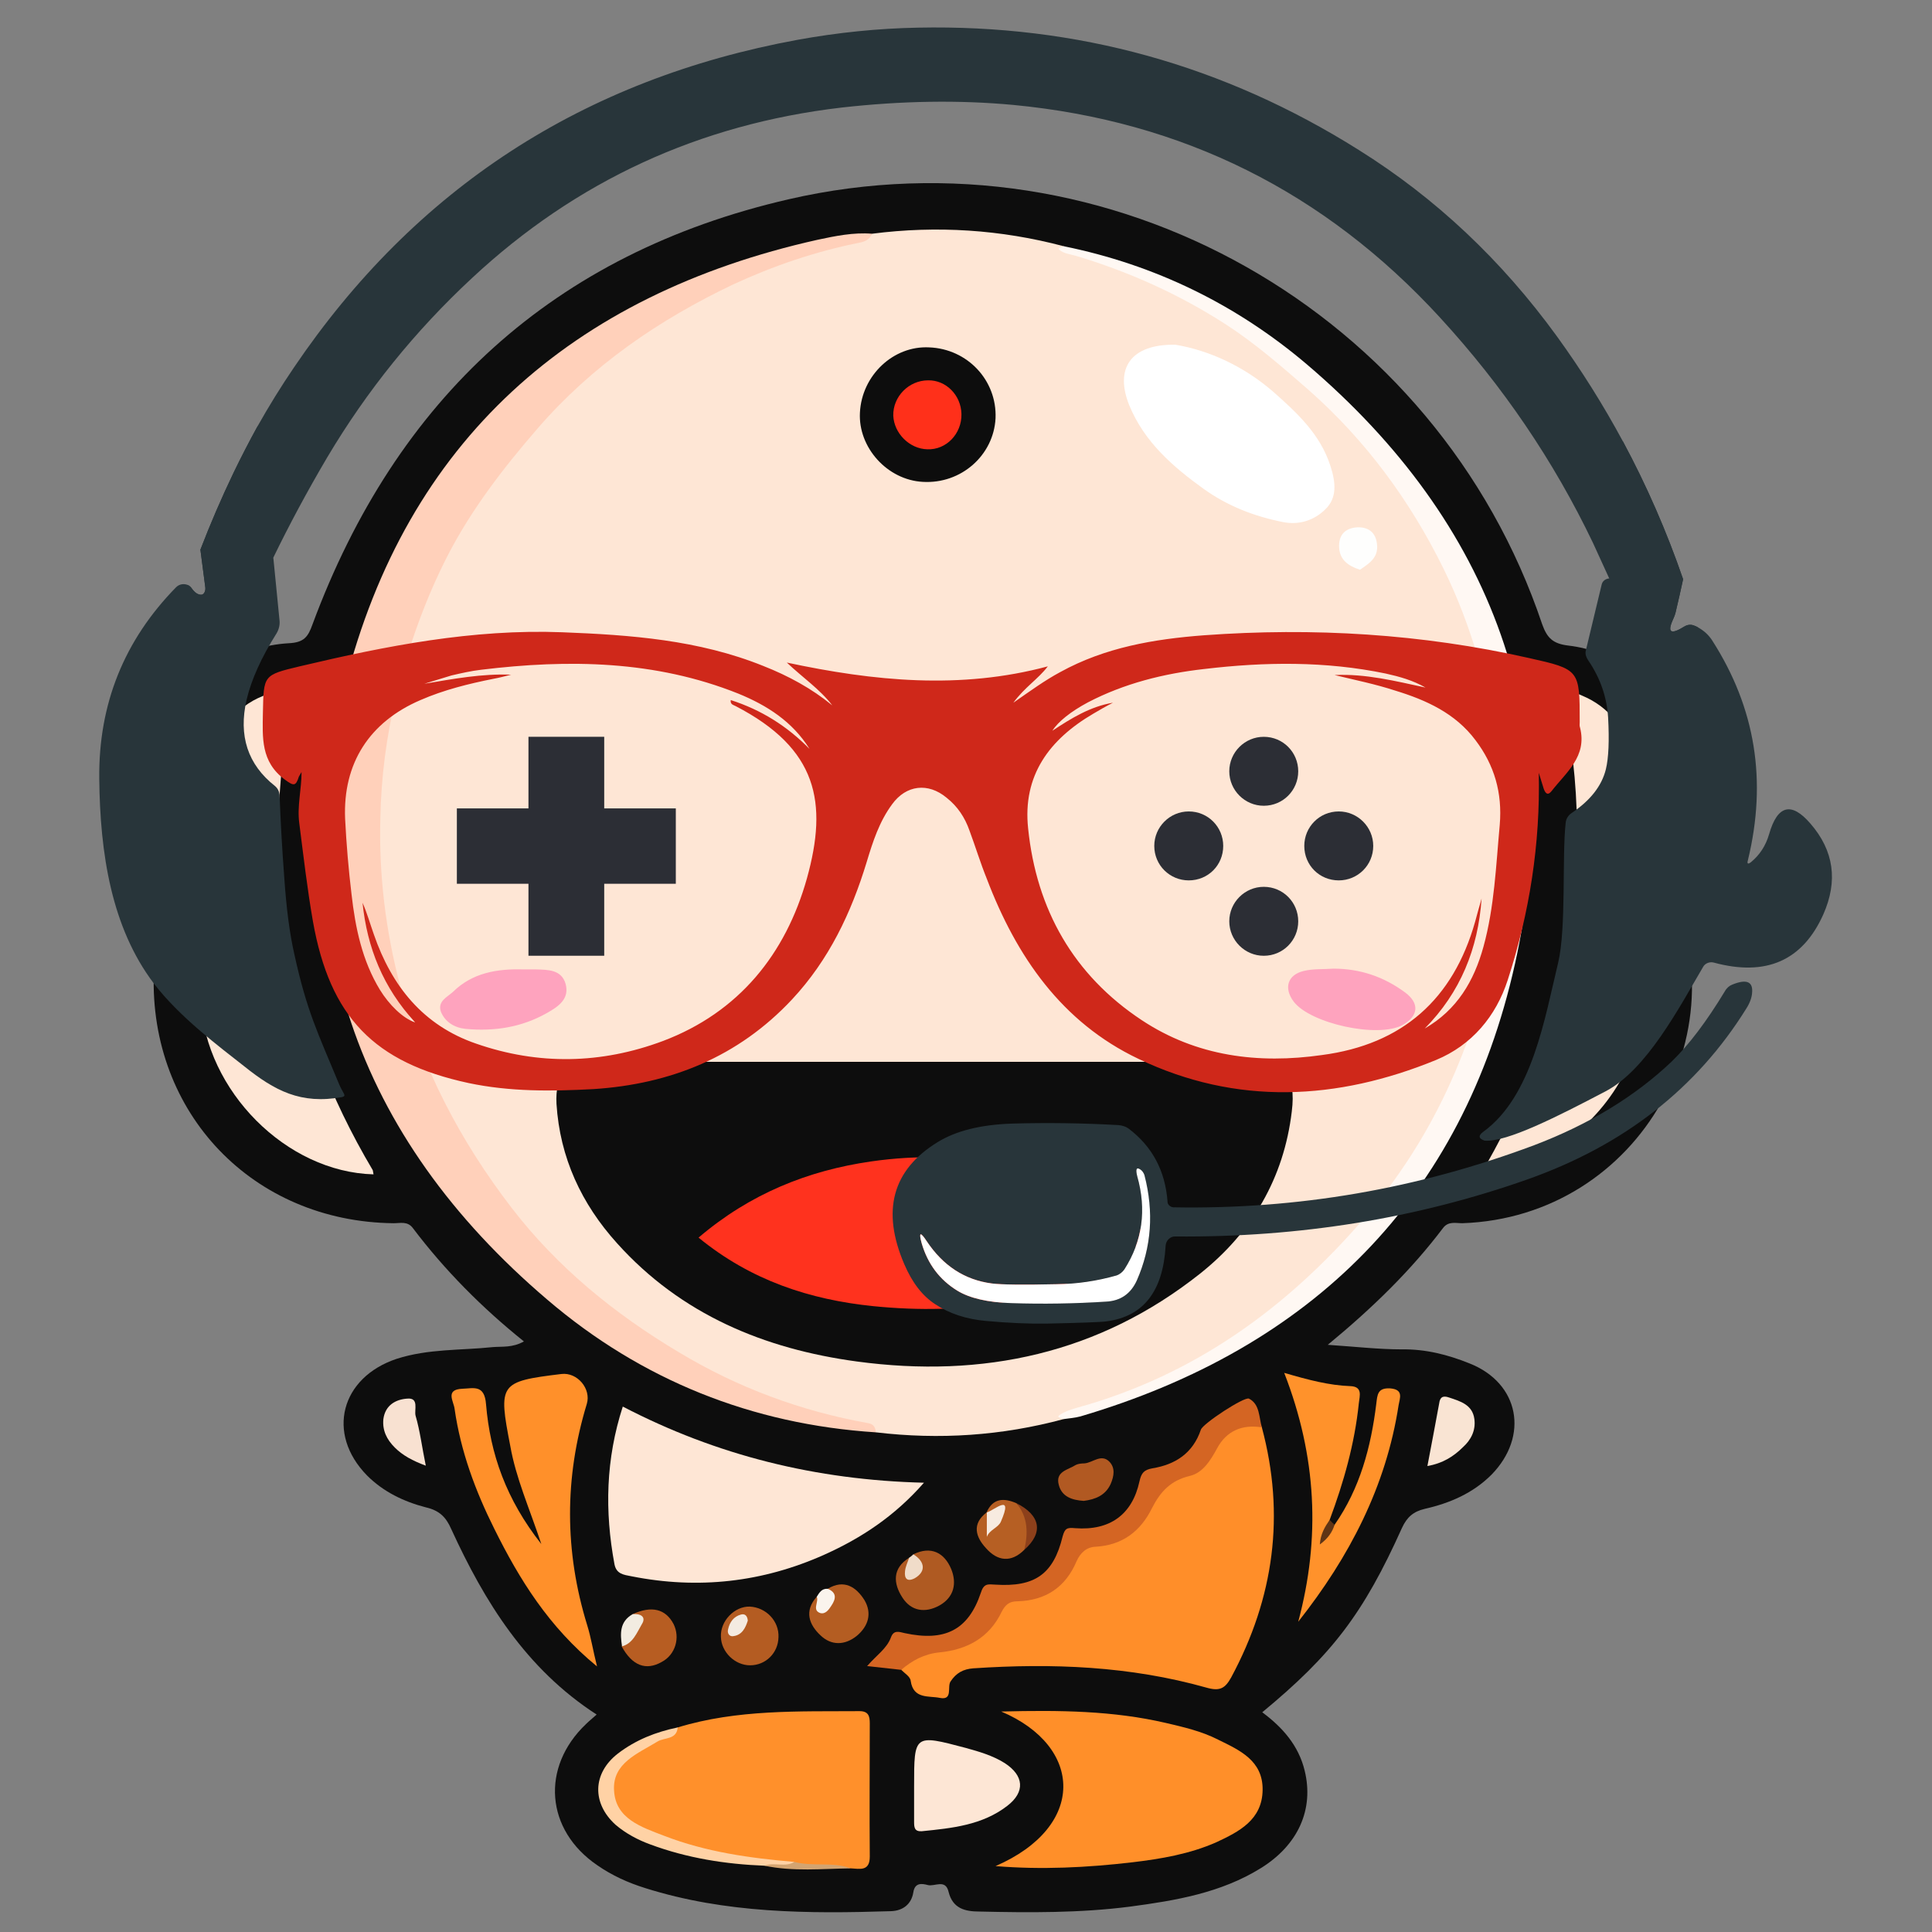 <?xml version="1.0" encoding="UTF-8"?>
<svg xmlns="http://www.w3.org/2000/svg" version="1.2" viewBox="0 0 510 510" width="510" height="510">
  <rect x="0" y="0" width="510" height="510" fill="#808080" stroke="none"/>
  <title>Game Yogi Logo-pdf</title>
  <style>
		.s0 { fill: #0d0d0d } 
		.s1 { fill: #fee6d5 } 
		.s2 { fill: #ffd0ba } 
		.s3 { fill: #ff8e29 } 
		.s4 { fill: #ff902b } 
		.s5 { fill: #fff8f3 } 
		.s6 { fill: #ff8f29 } 
		.s7 { fill: #ff902a } 
		.s8 { fill: #ff922b } 
		.s9 { fill: #d46523 } 
		.s10 { fill: #fde6d5 } 
		.s11 { fill: #ffd2a5 } 
		.s12 { fill: #b45c22 } 
		.s13 { fill: #af5a22 } 
		.s14 { fill: #b45d22 } 
		.s15 { fill: #b75d22 } 
		.s16 { fill: #f9e4d3 } 
		.s17 { fill: #b65f23 } 
		.s18 { fill: #f8e1d1 } 
		.s19 { fill: #b15922 } 
		.s20 { fill: #f2ece1 } 
		.s21 { fill: #8d401b } 
		.s22 { fill: #d3a471 } 
		.s23 { fill: #faf4ed } 
		.s24 { fill: #f0dcc9 } 
		.s25 { fill: #5f3415 } 
		.s26 { fill: #ffffff } 
		.s27 { fill: #fea3be } 
		.s28 { fill: #fefefd } 
		.s29 { fill: #f4ebe1 } 
		.s30 { fill: #f7ebe0 } 
		.s31 { fill: #ff321e } 
		.s32 { fill: #ff301a } 
		.s33 { fill: #fdfcfb } 
		.s34 { fill: #fce8e5 } 
		.s35 { fill: #cf281a } 
		.s36 { fill: #2c2e35 } 
		.s37 { fill: #28353a } 
	</style>
  <g id="ICON">
    <path id="Path 1" class="s0" d="m157.5 452.6c-18.7-12.1-29.6-29.8-38.4-49-1.4-3.2-3.2-4.9-6.7-5.7-5.8-1.5-11.2-4.1-15.5-8.4-10.9-11.1-6.9-25.9 7.8-30.8 8.4-2.7 16.9-2.2 25.4-3.1 2.5-0.2 5.2 0.2 8.2-1.5-11.1-8.9-20.9-18.8-29.3-29.9-1.4-1.9-3.3-1.3-5.1-1.3-37.1-0.4-64.5-29-63.3-66 0.4-9.8 3.2-19.1 8.2-27.6 1.8-2.8 2-4.8 0.2-7.9-13.5-22.2 1.2-50.1 27.2-51.6 4-0.2 5.1-1.6 6.3-5 22.1-59.6 63.6-97.9 125.7-112.2 84.6-19.5 171.2 29.7 198.9 112.2 1.3 3.6 2.8 5.1 6.8 5.6 24.2 2.8 37.2 29.1 24.9 50.1-2.1 3.5-2.2 5.8-0.2 9.4 22.9 41-5.7 91.4-52.6 93-1.7 0-3.7-0.6-5.1 1.3-8.4 11.1-18.4 20.9-30.4 30.8 7.4 0.5 13.5 1.2 19.5 1.2 6.3-0.1 12.2 1.4 17.9 3.7 13.2 5.2 15.8 19.2 5.8 29.4-4.9 4.9-11 7.5-17.6 9-3 0.7-4.7 2.2-6 5-10.2 22.7-18.5 33.5-36.9 48.7 5.4 4 9.6 8.8 11.2 15.4 2.5 10.2-1.7 19.6-11.5 25.7-10.6 6.6-22.6 8.6-34.6 10.2-13.2 1.7-26.5 1.6-39.7 1.3-3.9 0-7.1-0.8-8.2-5.2-0.8-3.5-3.7-1.3-5.5-1.8-1.5-0.4-3.4-0.7-3.8 1.9-0.5 3.2-2.8 4.9-5.9 5-21.9 0.7-43.7 0.6-64.9-6.1-4.5-1.4-8.7-3.3-12.6-6-13.7-9.3-15-25.9-3-37.3 0.8-0.8 1.7-1.5 2.8-2.5zm190.7 72.7c-5 3.4-10.4 3.3-15.4 3.7q-86.2 6.1-172.4 0.1c-9.8-0.7-11.1-1.2-15.2-4 4.8-3.2 10.4-3.1 15.6-3.5 57.1-3.9 114.2-4 171.3 0 5.2 0.4 10.8 0.3 16.1 3.7z"></path>
    <path id="Path 2" class="s1" d="m280.8 374.6c-16.3 4.4-32.8 5.5-49.6 3.5-2.4-2.5-5.7-1.2-8.5-1.9-31-7.5-57.8-22.6-79.5-45.6-24.2-25.7-39.1-56.5-43.1-91.8-3.4-29.6 1.1-58.2 13.7-85.6 14.6-32 37.3-56.6 67.8-73.8 14.3-8 29.6-14.2 46.1-16.5 0.9-0.2 1.8-0.5 2.5-1.2 17.1-2.2 34-1.1 50.6 3.3 5 2.9 10.8 3.4 16 5.5 36.1 14.4 63.2 38.8 82 72.7 10.9 19.5 16.7 40.4 18.9 62.7 2.8 29-2.5 56.4-14.7 82.6-12.6 26.8-31.3 48.3-56 64.8-13.5 9-27.8 15.7-43.4 19.9-1.1 0.3-2.4 0.1-2.8 1.4z"></path>
    <path id="Path 3" class="s2" d="m230.2 61.7c-0.7 1.6-1.9 2.1-3.5 2.4-11.5 2.3-22.6 6.1-33.2 11-19.5 9.3-37.1 21.3-51.5 37.9-9.1 10.5-17.5 21.4-23.8 33.6-6 11.7-10.4 24.2-13.6 37-2.6 10.7-4 21.6-4.2 32.5-0.4 14.8 1.4 29.6 5.2 44 5.7 21.7 15.9 41.1 29.5 58.8 12.1 15.7 27.1 27.9 44 38 15.6 9.4 32.3 15.6 50.2 18.8 1.4 0.3 1.8 1.2 1.9 2.4-32.7-2.1-61.9-13.8-86.7-35-50.5-43-69.8-98-53.5-162.2 16.3-64.5 59.9-103.1 124.8-117.6 4.7-1 9.5-2 14.4-1.6z"></path>
    <path id="Path 4" class="s3" d="m333.1 376.8c6.2 23.1 3.2 45-8.1 66-1.6 2.9-3 3.7-6.5 2.7-20.2-5.7-40.8-6.5-61.6-5.1-2.6 0.2-4.5 1.2-6 3.5-0.9 1.4 0.7 5-2.8 4.3-2.9-0.6-7 0.4-7.7-4.5-0.1-1.1-1.6-2-2.5-2.9 1.3-4.8 5.6-5.2 9.1-5.8 7.3-1.2 13.2-3.9 16.5-10.8 0.9-1.9 2.6-2.7 4.6-2.8 7.2-0.4 12.1-4 15.2-10.4 1.2-2.3 3.2-3.8 5.7-4 7.3-0.8 11.8-5.1 14.9-11.3 1.6-3.4 3.9-5.7 7.7-6.7 3.7-1 6.6-3.5 8.1-7.1 1.9-4.3 6-5.3 9.8-6.7 1.6-0.6 2.9-0.1 3.6 1.6z"></path>
    <path id="Path 5" class="s1" d="m98.6 310c-23-0.6-44.3-22-45.6-45.7-0.7-12.6 2.2-24 9.9-34.1 3.2-4.3 3.3-7.7-0.7-11.7-6.2-6-7.6-13.7-4.9-21.7 2.6-7.9 8.3-12.6 16.4-14.4 2.2-0.4 4.1-1.2 3.4 2.6-8.8 44-1.6 85.3 21.3 123.9 0.1 0.3 0.1 0.7 0.2 1.1zm65.8 61.3c24.8 12.9 51 19.4 79.5 20.1-7.7 8.8-16.5 14.6-26.3 19-16.3 7.3-33.3 9.2-50.9 5.7-2.1-0.4-4-0.6-4.5-3.2-2.6-14-2.3-27.7 2.2-41.6z"></path>
    <path id="Path 6" class="s4" d="m178.9 456c15.7-4.8 31.9-4.2 48-4.3 2.4 0 2.7 1.4 2.7 3.2 0 11.7-0.1 23.5 0 35.2 0 4-2.7 3.2-5 3.1-4.8-1-9.8 0.2-14.5-0.9-12-0.5-23.7-2.2-35-6.2-3.5-1.2-6.9-2.8-9.8-5.2-6.2-5.1-6.2-11.7-0.3-17.2 4-3.7 9.6-4.5 13.9-7.7z"></path>
    <path id="Path 7" class="s5" d="m280.8 374.6c-0.5-0.3-2-0.4-1.2-1 1.4-1 3.3-1.6 5.1-2.1 30.5-8.5 54.9-26.1 75.4-49.9 18.1-21 28.9-45.4 34.3-72.1 3.3-16.7 3.5-33.8 1-51-2.4-17-6.9-33.2-14.3-48.3-8.8-17.9-20.5-33.9-35.7-47.3-7-6.1-14-12.2-21.7-17.2-12.4-8-25.7-14-39.8-18.2-1.5-0.4-3.1-0.6-4.2-1.5-0.8-0.7 0.7-0.6 1.1-1 24.1 4.9 45.6 15.4 64.2 31.2 49.2 41.9 68.9 95.4 54.9 158.3-13.8 61.9-53.7 101.4-114.7 119.4-1.5 0.4-3 0.5-4.4 0.7z"></path>
    <path id="Path 8" class="s1" d="m390.8 310.1c10.1-17.2 17.1-34.3 21.2-52.6 5.3-23.2 5.7-46.5 1.2-69.9-0.3-1.5-1.5-3.6-0.1-4.7 1.3-1 3.2 0.2 4.7 0.8 13.6 5.7 17.7 22.9 8.1 34.1-5.5 6.4-5.5 6.4-0.5 13.7 19.9 29.4 5.2 68.6-29 77.5-1.4 0.4-2.9 0.5-5.6 1.1z"></path>
    <path id="Path 9" class="s6" d="m262.8 492.6c24-10.4 23.2-31.6 1.5-40.8 15.6-0.4 29.6-0.2 43.4 3 4.7 1.1 9.5 2.2 13.8 4.4 5.7 2.8 11.9 5.5 11.8 13.3-0.1 7.9-6.2 11-12.2 13.8-7 3.1-14.6 4.4-22.2 5.3-12 1.4-24 2-36.1 1z"></path>
    <path id="Path 10" class="s7" d="m157.6 439.9c-12.8-10.5-20.5-23-27.1-36.3-5-10-8.9-20.5-10.5-31.7-0.2-1.9-2.6-5.1 2-5.3 3-0.1 5.9-1.2 6.3 4.1 1.1 13.1 5.3 25.1 14.6 36.9-3.2-9.6-6.7-17.4-8.2-25.9-3.2-16.5-2.9-17 13.5-19 4.2-0.5 7.9 3.9 6.7 7.9q-8.9 29.2 0.1 58.4c1 3.2 1.5 6.5 2.6 10.9z"></path>
    <path id="Path 11" class="s8" d="m352.3 402.5c6.7-9.6 9.6-20.5 11-31.9 0.3-2.4 0.3-4.3 3.7-4.1 3.6 0.3 2.5 2.6 2.2 4.4-3.3 21.5-13 40.1-26.5 57.2 5.9-22 4.9-43.6-3.7-65.7 6.5 1.9 11.9 3.3 17.4 3.5 3.4 0.1 2.5 2.6 2.3 4.5-1.1 10.7-4 20.9-7.7 30.8-0.3 1.1-0.2 2.1-0.7 3.1 0.7-0.6 1.2-1.4 2-1.8z"></path>
    <path id="Path 12" class="s9" d="m333.1 376.8c-5.2-0.9-9.4 1-11.8 5.5-1.8 3.3-3.8 6.5-7.2 7.3-5.1 1.2-7.8 4.2-10 8.5-3 6.1-7.8 9.8-14.9 10.2-2.4 0.1-4 1.6-5 3.8-2.9 6.9-8.2 10.4-15.6 10.6-2.2 0-3.2 0.9-4.2 2.8-3.3 6.9-9.2 10-16.5 10.7-3.9 0.4-7.1 2.1-10 4.6-2.7-0.3-5.4-0.6-9-1 2.5-2.9 5.2-4.6 6.3-7.6 0.7-1.9 2-1.5 3.6-1.1 10.6 2.3 16.8-0.8 20.1-10.6 0.8-2.6 1.9-2.3 3.8-2.2 10.5 0.7 15.4-2.8 17.8-12.7 0.6-2.2 1.2-2.4 3.3-2.2 9.2 0.7 15.1-3.6 17-12.4 0.5-2.2 1.2-3 3.4-3.4 6.1-1 10.7-4 12.8-10.2 0.5-1.6 11.5-8.8 12.7-8.2 2.9 1.5 2.6 4.9 3.4 7.6z"></path>
    <path id="Path 13" class="s10" d="m241.3 471.5c0-13.7 0-13.7 13.6-10.1 3.6 1 7.1 2 10.3 4 5.1 3.3 5.5 7.6 0.7 11.3-6.6 5.1-14.6 5.9-22.6 6.7-1.9 0.1-2-1-2-2.5q0-4.7 0-9.4z"></path>
    <path id="Path 14" class="s11" d="m178.9 456c-0.3 3.3-3.5 2.6-5.3 3.7-5.2 3.2-12 5.7-11.5 13 0.4 7.4 7.2 9.6 13.2 11.9 11.1 4.3 22.7 5.9 34.4 6.9-2.3 2.7-5.2 0.9-7.9 1-10.3-0.4-20.4-2-30.1-5.6-3.3-1.2-6.5-2.9-9.2-5.2-6.3-5.7-6.1-13.6 0.6-18.8 4.7-3.6 10-5.7 15.8-6.9z"></path>
    <path id="Path 15" class="s12" d="m198 439.6c-4 0-7.6-3.5-7.7-7.5-0.2-4.2 3.6-8.1 7.6-8 4.3 0.2 7.8 3.8 7.6 8.1-0.1 4.2-3.4 7.4-7.5 7.4z"></path>
    <path id="Path 16" class="s13" d="m241.1 410.3c4.7-2.3 8.2-0.4 10 3.9 1.5 3.7 0.8 7.4-3.1 9.6-3.8 2.1-7.5 1.5-9.8-2.1-2.4-3.7-2.7-7.7 1.8-10.5 1.2 0.3 0.3 2.6 1.5 2.1 0.9-0.5 0-2-0.4-3z"></path>
    <path id="Path 17" class="s14" d="m218.5 419.4c4.3-2.6 7.5-0.5 9.7 3 2 3.4 1.1 6.8-2 9.4-3.2 2.6-6.8 2.6-9.6-0.1-3-2.8-4.4-6.4-1-10.2 0.8 0.4 1.2 1.8 2.2 1.1 0.9-0.8 0.6-2.1 0.7-3.2z"></path>
    <path id="Path 18" class="s15" d="m167 426.1c5-2.3 8.7-1.4 10.8 2.6 1.8 3.6 0.5 8.1-3.1 10-4.2 2.4-7.8 1-10.6-4.1 1.2-2.7 4.5-4.8 2.9-8.5z"></path>
    <path id="Path 19" class="s16" d="m376.8 387c1.1-5.7 2.1-11.1 3.1-16.5 0.2-1.6 0.9-2.2 2.6-1.6 3 1 6.2 1.9 6.7 5.7 0.4 3-0.9 5.5-3 7.4-2.5 2.5-5.4 4.3-9.4 5z"></path>
    <path id="Path 20" class="s17" d="m260.4 399.3c1.7-3.9 4.6-3.9 7.9-2.5 4.8 4.7 5.1 6 2.1 12.3-3.5 3.5-7.1 3-10.1-0.4-2.7-2.9-3.9-6.4 0.2-9.5 0.2 0.2 0.4 0.5 0.6 0.8 0.6 0.9 0.3 1.9 0.5 2.8 0.4-0.6 0.8-1.1 1-1.8 0.9-2.5-1.7-0.8-2.2-1.7z"></path>
    <path id="Path 21" class="s18" d="m112.4 386.9c-3.5-1.3-6.1-2.7-8.2-4.8-2.1-2.1-3.3-4.5-3-7.5 0.5-3.7 3.3-5.2 6.3-5.4 3.2-0.3 1.8 3 2.2 4.5 1.2 4.1 1.7 8.4 2.7 13.2z"></path>
    <path id="Path 22" class="s19" d="m286.1 396.2c-3.1-0.2-5.8-1.1-6.6-4.2-1-3.6 2.5-4 4.5-5.3 0.6-0.3 1.5-0.4 2.2-0.4 2.2-0.1 4.5-2.7 6.7-0.4 1.5 1.6 1.2 3.7 0.3 5.8-1.4 3.1-4.1 4.1-7.1 4.5z"></path>
    <path id="Path 23" class="s20" d="m167 426.1c2.1-0.2 3.7 0.7 2.4 2.7-1.3 2.2-2.3 5-5.2 5.8-0.5-3.3-0.7-6.5 2.8-8.5z"></path>
    <path id="Path 24" class="s21" d="m270.4 409.1c1-4.4 1-8.6-2.1-12.3 6.4 3.2 7.2 7.8 2.1 12.3z"></path>
    <path id="Path 25" class="s22" d="m201.8 492.5c2.6-1 5.5 0.5 7.9-1 4.9 1.3 10.1-0.1 14.9 1.7-7.6 0.1-15.2 0.9-22.8-0.7z"></path>
    <path id="Path 26" class="s23" d="m218.5 419.4c2.4 1 2.2 2.6 1 4.4-0.7 1.1-1.6 2.4-3 2-2.2-0.8-0.3-2.9-0.9-4.3 0.7-1.1 1.3-2.2 2.9-2.1z"></path>
    <path id="Path 27" class="s24" d="m241.1 410.3c3.2 2 3.3 4.6 0.4 6.3-2.1 1.1-2.8 0-2.6-1.8 0.1-1.2 0.7-2.4 1.1-3.6q0.6-0.4 1.1-0.9z"></path>
    <path id="Path 28" class="s25" d="m352.3 402.5c-0.6 1.9-1.7 3.6-3.9 5.2 0.2-2.8 1.3-4.6 2.6-6.5q0.6 0.7 1.3 1.3z"></path>
    <path id="Path 29" class="s0" d="m243.6 280.3q42.9 0 85.7 0c9.7 0 12.9 3.5 11.7 13.1-2.1 17.6-10.5 31.9-24.2 42.8-26.6 21.1-57.3 27.7-90.6 23.2-24.4-3.3-46.4-12.4-63.3-31.2-9.4-10.4-15.1-22.6-16-36.8-0.4-7.6 2.7-11.1 10.4-11.1 28.8 0 57.5 0 86.3 0z"></path>
    <path id="Path 30" class="s26" d="m310.3 91c8.9 1.5 18.1 5.7 25.9 12.5 6.2 5.5 12.3 11.1 15 19.5 1.4 4.3 1.8 8.4-1.3 11.4-2.9 2.9-6.9 4.3-11.3 3.4-7.5-1.5-14.5-4.2-20.8-8.7-8.2-5.9-15.7-12.4-19.7-22.1-3.9-9.7 0.3-16.2 12.2-16z"></path>
    <path id="Path 31" class="s0" d="m245.3 91.7c10.1 0.4 17.9 8.7 17.5 18.7-0.5 9.8-9.1 17.4-19.2 16.8-9.4-0.5-17.1-9.1-16.6-18.3 0.5-9.8 8.8-17.7 18.3-17.2z"></path>
    <path id="Path 32" class="s27" d="m352 255.7c7 0 13.2 2.1 18.8 6.2 4 2.9 3.7 6.3-0.6 8.7-6.5 3.5-24.3-0.4-28.7-6.2-2.7-3.6-1.6-7.1 2.7-8.1 2.5-0.6 5.2-0.4 7.8-0.6zm-213.9 0.2c1.1 0 2.2 0 3.3 0 3.2 0.1 6.8 0 7.9 3.8 1.1 4-1.9 6-4.9 7.7-6.7 3.8-13.9 4.9-21.5 4.2-2.9-0.3-5.4-1.8-6.5-4.5-1-2.8 1.7-3.9 3.2-5.3 5.1-5 11.6-6.1 18.5-5.9z"></path>
    <path id="Path 33" class="s28" d="m359 150.4c-3.1-1-5.3-2.6-5.5-5.8-0.2-3.2 1.4-5.2 4.8-5.4 3-0.1 4.9 1.4 5.2 4.5 0.4 3.6-2.2 5.1-4.5 6.7z"></path>
    <path id="Path 34" class="s29" d="m197.4 427.8c-0.6 1.9-1.5 3.8-3.8 4.1-1 0.2-1.7-0.7-1.4-1.8 0.4-1.9 1.5-3.4 3.4-3.9 1.1-0.3 1.7 0.4 1.8 1.6z"></path>
    <path id="Path 35" class="s30" d="m260.4 399.3c2.2-0.7 7.2-5.4 3.8 2.4-0.7 1.6-3 2.1-3.7 4q0-3.2 0-6.5z"></path>
    <path id="Path 36" class="s31" d="m184.4 326.7c13.6-11.6 28.9-17.7 45.5-20.1 24.9-3.6 47.9 1.5 68.6 16 5.2 3.6 5.2 3.9 0 7.4-20.6 14.1-43.8 17.2-67.9 14.8-16.8-1.7-32.4-6.8-46.2-18.1z"></path>
    <path id="Path 37" class="s32" d="m245 100.4c4.7-0.1 8.7 3.9 8.8 8.9 0.1 5.2-4 9.5-9 9.3-4.7-0.1-8.8-4.2-9-8.9-0.1-5 4.1-9.3 9.2-9.3z"></path>
    <path id="Path 38" class="s33" d="m270 321.9q-8.2 0-15.6-3.6c-1.4-0.7-3.3-1.3-3-3.5 0.3-2.2 2.3-2 3.9-2.2 6.6-0.6 12.9 0.5 18.9 3.3 1.7 0.8 3.9 1.6 3.6 3.7-0.3 2.2-2.7 2.2-4.5 2.3-1.1 0.1-2.2 0-3.3 0z"></path>
    <path id="Path 39" class="s34" d="m281.7 324c-1.3-0.2-2.1-0.9-2.1-2.2 0.1-1.6 1.1-2.4 2.6-2.2 1.3 0.2 1.9 1.1 1.8 2.4-0.2 1.3-1 2-2.3 2z"></path>
    <path id="Path 40" fill-rule="evenodd" class="s35" d="m79.6 203.8c-0.2 0.4-0.5 0.8-0.7 1.2-0.8 2.5-1.3 2.6-3.7 0.8-6.4-4.7-5.9-11.1-5.8-17.7 0.2-9.9 0.1-9.9 9.7-12.2 22.8-5.4 45.7-9.9 69.3-9 18 0.7 36 2 53.1 8.9 6.6 2.6 12.7 5.9 18.2 10.4-3.3-4.3-7.9-7.4-12-11.3 22.9 4.9 45.8 7.2 68.9 1-2.6 3.4-6.1 5.5-9.1 9.6 4.6-3.2 8.3-5.9 12.4-8.1 11.8-6.5 24.7-8.7 37.9-9.7 28.8-2.1 57.5-0.4 85.8 6 13.4 3 13.4 3.1 13.4 16.9 0 0.5-0.1 1 0.1 1.5 1.9 7.6-3.7 11.8-7.5 16.7-1.1 1.4-1.7 0.5-2.1-0.6-0.4-1.4-0.9-2.8-1.3-4.2 0.4 18.7-2.4 36.9-8.2 54.7-3.1 9.6-9.5 17.2-18.9 21.1-26.1 10.7-52.7 12.1-78.6-0.3-20.2-9.6-32.2-27-40-47.5-1.7-4.2-3-8.5-4.6-12.8-1.2-3.4-3.1-6.3-6-8.6-4.9-4.1-10.7-3.4-14.4 1.7-3.4 4.6-5.1 9.9-6.7 15.2-4.1 13.5-10 25.9-19.7 36.3-14.2 15.2-32.1 22.4-52.5 23.7-11 0.6-22 0.7-32.9-1.6-25-5.4-36.6-17.4-41.1-42.7-1.5-8.6-2.5-17.3-3.6-25.9-0.6-4.5 0.6-8.9 0.6-13.5zm214.2-18.3c-1.8 0.9-3.5 1.9-5.2 2.9-11.6 6.8-18.7 16.3-17.2 30.3 2.2 21.4 12 38.7 30 50.6 14.5 9.6 30.8 11.6 47.6 9.2 21.2-2.8 34.6-14.7 40.4-35.2q0.8-3 1.7-6.1c-0.9 13.2-5.6 24.8-15 34.3 8.5-4.9 13-12.5 15.5-21.6 2.9-10.5 3.3-21.4 4.3-32.2 0.7-8.4-1.4-15.7-6.4-22.3-5.3-7.1-13-10.6-21.2-13.1-5.2-1.7-10.6-2.8-16-4.1 8.2-0.4 16.1 1.6 24 3.3-3.3-1.9-6.9-2.9-10.5-3.7-15.9-3.3-31.9-3.1-47.9-1.2-10.7 1.2-21.1 3.8-30.7 8.8-4.5 2.4-7.9 5.1-9.4 7.5 5-3.3 10-6.4 16-7.4zm-158.9-7.4c-1.5 0.4-3.1 0.8-4.7 1.1-6.5 1.3-13 2.9-19.2 5.6-13.5 5.8-20.5 16.7-19.9 31.3q0.5 10 1.7 20c1 8.8 2.8 17.5 7.5 25.2 2.4 3.9 6 7.5 9.3 8.6-8.5-9.2-12.7-19.8-13.9-31.6 1.2 2.7 2 5.6 3 8.4 4.7 13.6 13 24 27 28.8 16.4 5.7 33 5.4 49.3-0.7 20.1-7.6 32.4-23 38-42.9 5.6-20.1 2.8-34.3-18.8-45.5-0.5-0.3-1.5-0.4-1.3-1.6 8.1 2.6 14.9 6.9 20.8 12.9-4.5-7.2-11.2-11.5-18.8-14.6-22-8.8-44.8-9.1-67.9-6.3-2.6 0.3-5.2 0.9-7.8 1.5-2.4 0.7-4.8 1.5-7.2 2.2 7.7-1.3 15.2-2.7 22.9-2.4z"></path>
    <path id="Path 41" class="s36" d="m139.5 194.5h20v57.8h-20zm-18.9 18.9h57.8v19.9h-57.8zm213-0.7c-5 0-9.1-4.1-9.1-9.1 0-5 4.1-9.1 9.1-9.1 5.1 0 9.1 4.1 9.1 9.1 0 5-4 9.1-9.1 9.1zm-19.8 19.7c-5 0-9.1-4-9.1-9.1 0-5 4.1-9.1 9.1-9.1 5.1 0 9.1 4.1 9.1 9.1 0 5.1-4 9.1-9.1 9.1zm39.6 0c-5.1 0-9.1-4-9.1-9.1 0-5 4-9.1 9.1-9.1 5 0 9.1 4.1 9.1 9.1 0 5.1-4.1 9.1-9.1 9.1zm-19.8 19.9c-5 0-9.1-4.1-9.1-9.1 0-5 4.1-9.1 9.1-9.1 5.1 0 9.1 4.1 9.1 9.1 0 5-4 9.1-9.1 9.1z"></path>
    <path id="Path 42" class="s37" d="m90.3 289.6c-10.9 2-17.8-1.7-25.8-8.1-6.6-5.2-17.1-13-23.9-21.9-11.2-14.8-14.2-34.3-14.4-54.1q-0.3-29.5 20.3-50.5c0.8-0.8 2-1 3-0.6q0.7 0.3 1.1 0.9 1.2 1.7 2.5 1.7c0.7 0 1.2-0.9 1.1-1.9l-1.3-10q4-10.4 8.8-20.4 3-6.2 6.3-12.2l0.5 0.4c0.7 0.6 1.2 1.4 1.4 2.3q1.1 5.4 1.2 11c0 0.2 0.1 1 0.2 2.6q0.4 2.9-2.6 3.3c-1.3 0.1-2.4 1.1-2.6 2.4q-1.7 9.9 4.4 11.5c0.8 0.2 1.4 0.7 1.6 1.3q0.1 0.2 0.1 0.4l1.6 16.2c0.1 1.1-0.2 2.3-0.8 3.3q-6 9.5-7.9 17.5-3.3 14.3 7.5 22.8c0.7 0.6 1.1 1.4 1.2 2.3q0.4 10.7 1.2 21.3c0.6 9 1.5 15.5 2.7 20.8 3.3 15 6 20.3 11.9 34.5 1 2.3 2 2.9 0.7 3.2zm391-48.2q-8.2 18.3-28.9 12.7c-1.1-0.3-2.3 0.2-2.8 1.1-6.3 10.7-14.9 27.2-25.8 32.9-12.4 6.5-26.1 13.5-31.9 13q-2.4-0.8-0.4-2.3c13-9.4 16.3-30.2 19.8-44.6 2.2-9.2 1-28.1 2-37 0.1-1.1 0.7-2 1.6-2.6 4.9-3.3 7.9-7.1 9-11.5q1.1-4.5 0.6-13.7-0.5-8.1-5.2-15c-0.6-0.9-0.9-1.8-0.7-2.6l4.2-17.5c0.2-0.9 1-1.5 1.9-1.6q0 0 0.1 0c1.4-0.1 2.9 0 4.3 0.5 0.8 0.2 1.5-0.2 1.7-0.9 0.5-2.1 0.9-4.2 1.1-6.4q0.1-0.4 0.7-2.8 0.8-3.5-4-3.8c-1.8-0.1-3.2-1.9-2.9-3.7l2.7-19.1q9.4 17.5 15.9 36.4-0.9 4.2-1.9 8.4-0.2 1-0.8 2.3-2.3 5.1 3 1.8c0.8-0.5 1.7-0.6 2.5-0.3q0.6 0.2 1.1 0.5 2.4 1.3 3.8 3.5c11.4 17.8 14.5 37 9.4 58q-0.4 1.4 0.8 0.5c2.3-1.9 3.9-4.3 4.8-7.4 2.2-7.7 5.9-8.6 10.9-2.8q9.3 10.7 3.4 24z"></path>
    <path id="Path 43" fill-rule="evenodd" class="s37" d="m462.5 262.2c-0.1 1.2-0.6 2.6-1.5 4-13.1 21.1-32.3 36.1-57.7 45.1q-43.9 15.5-93 15.1c-1.3-0.1-2.5 1-2.6 2.4q-1 18.1-15.6 20-1.9 0.3-15.9 0.6-7 0.1-15.9-0.7-7.8-0.7-13.4-4.4c-3.4-2.2-6.1-5.7-8.2-10.6q-9.1-21.2 8.8-32.2 7.3-4.5 19.7-4.9 14-0.4 28.1 0.4c1 0.1 1.9 0.4 2.6 0.9q9.4 7.1 10.3 19.3c0 0.8 0.7 1.4 1.5 1.5 32.9 0.6 64.6-4.9 95.3-16.4q21.8-8.3 36.3-22.1 6.8-6.6 14-18.5c0.5-0.9 1.2-1.5 2-1.8q5.7-2.3 5.2 2.3zm-160.5 48.1c-0.1-0.7-0.5-1.3-1-1.6q-1.5-1-0.8 1.8c2.5 8.8 1.4 17.1-3.4 24.6-0.5 0.7-1.2 1.3-2.1 1.6-5.2 1.4-10.5 2.2-15.8 2.3q-13.2 0.3-17.1-0.2-10.7-1.4-17.2-11.2-2.5-3.8-1.3 0.6 2.4 8.2 9.4 12.5 4.9 3 14.3 3.3c8.3 0.2 16.6 0.1 25-0.4q5.7-0.3 8.1-5.6 5.8-13.2 1.9-27.7z"></path>
    <path id="Path 44" class="s26" d="m296.8 335.1c4.8-7.5 5.9-15.8 3.4-24.6q-0.7-2.8 0.8-1.8c0.5 0.3 0.9 0.9 1.1 1.5q3.8 14.6-2 27.8-2.4 5.3-8.1 5.6-12.5 0.8-25 0.4-9.4-0.3-14.3-3.3-7-4.3-9.4-12.5-1.2-4.4 1.3-0.6 6.5 9.8 17.2 11.2 3.9 0.5 17.1 0.2 8-0.1 15.8-2.3c0.9-0.3 1.6-0.9 2.1-1.6z"></path>
    <path id="Path 45" class="s37" d="m449.7 171.2l-16.3 2.1q-0.5-0.7-0.4-1.7-4.5-10.6-8.2-18.9-2.3-5.1-4.3-9.4-15.5-32.4-40.4-59.5-45.6-49.7-112.6-56.1-21.5-2-45.4 0.7-56.3 6.6-97.5 45-22.5 20.9-38.2 47.3-7.9 13.4-14.3 26.6-10.6 22.2-16.8 43.8l-0.6 1.7q-7.7 0-15.3-0.2 3.8-19.6 10.1-38.2 0.7 0.3 1.1 0.9 1.2 1.7 2.5 1.7c0.7 0 1.2-0.9 1.1-1.9l-1.3-10q4-10.4 8.8-20.4 3-6.2 6.3-12.2 4.5-8 9.6-15.5 48-70.9 133-86.5 16-2.9 31.7-3.2 63-1.3 116.4 32.3c20.3 12.7 37.7 29.1 52.3 49.2q9.7 13.4 17.4 27.7 9.4 17.5 15.9 36.4-0.9 4.2-1.9 8.4-0.2 1-0.8 2.3-2.3 5.1 3 1.8c0.8-0.5 1.7-0.6 2.5-0.3q0.6 0.2 1.1 0.5 0.8 2.8 1.5 5.6z"></path>
  </g>
</svg>
